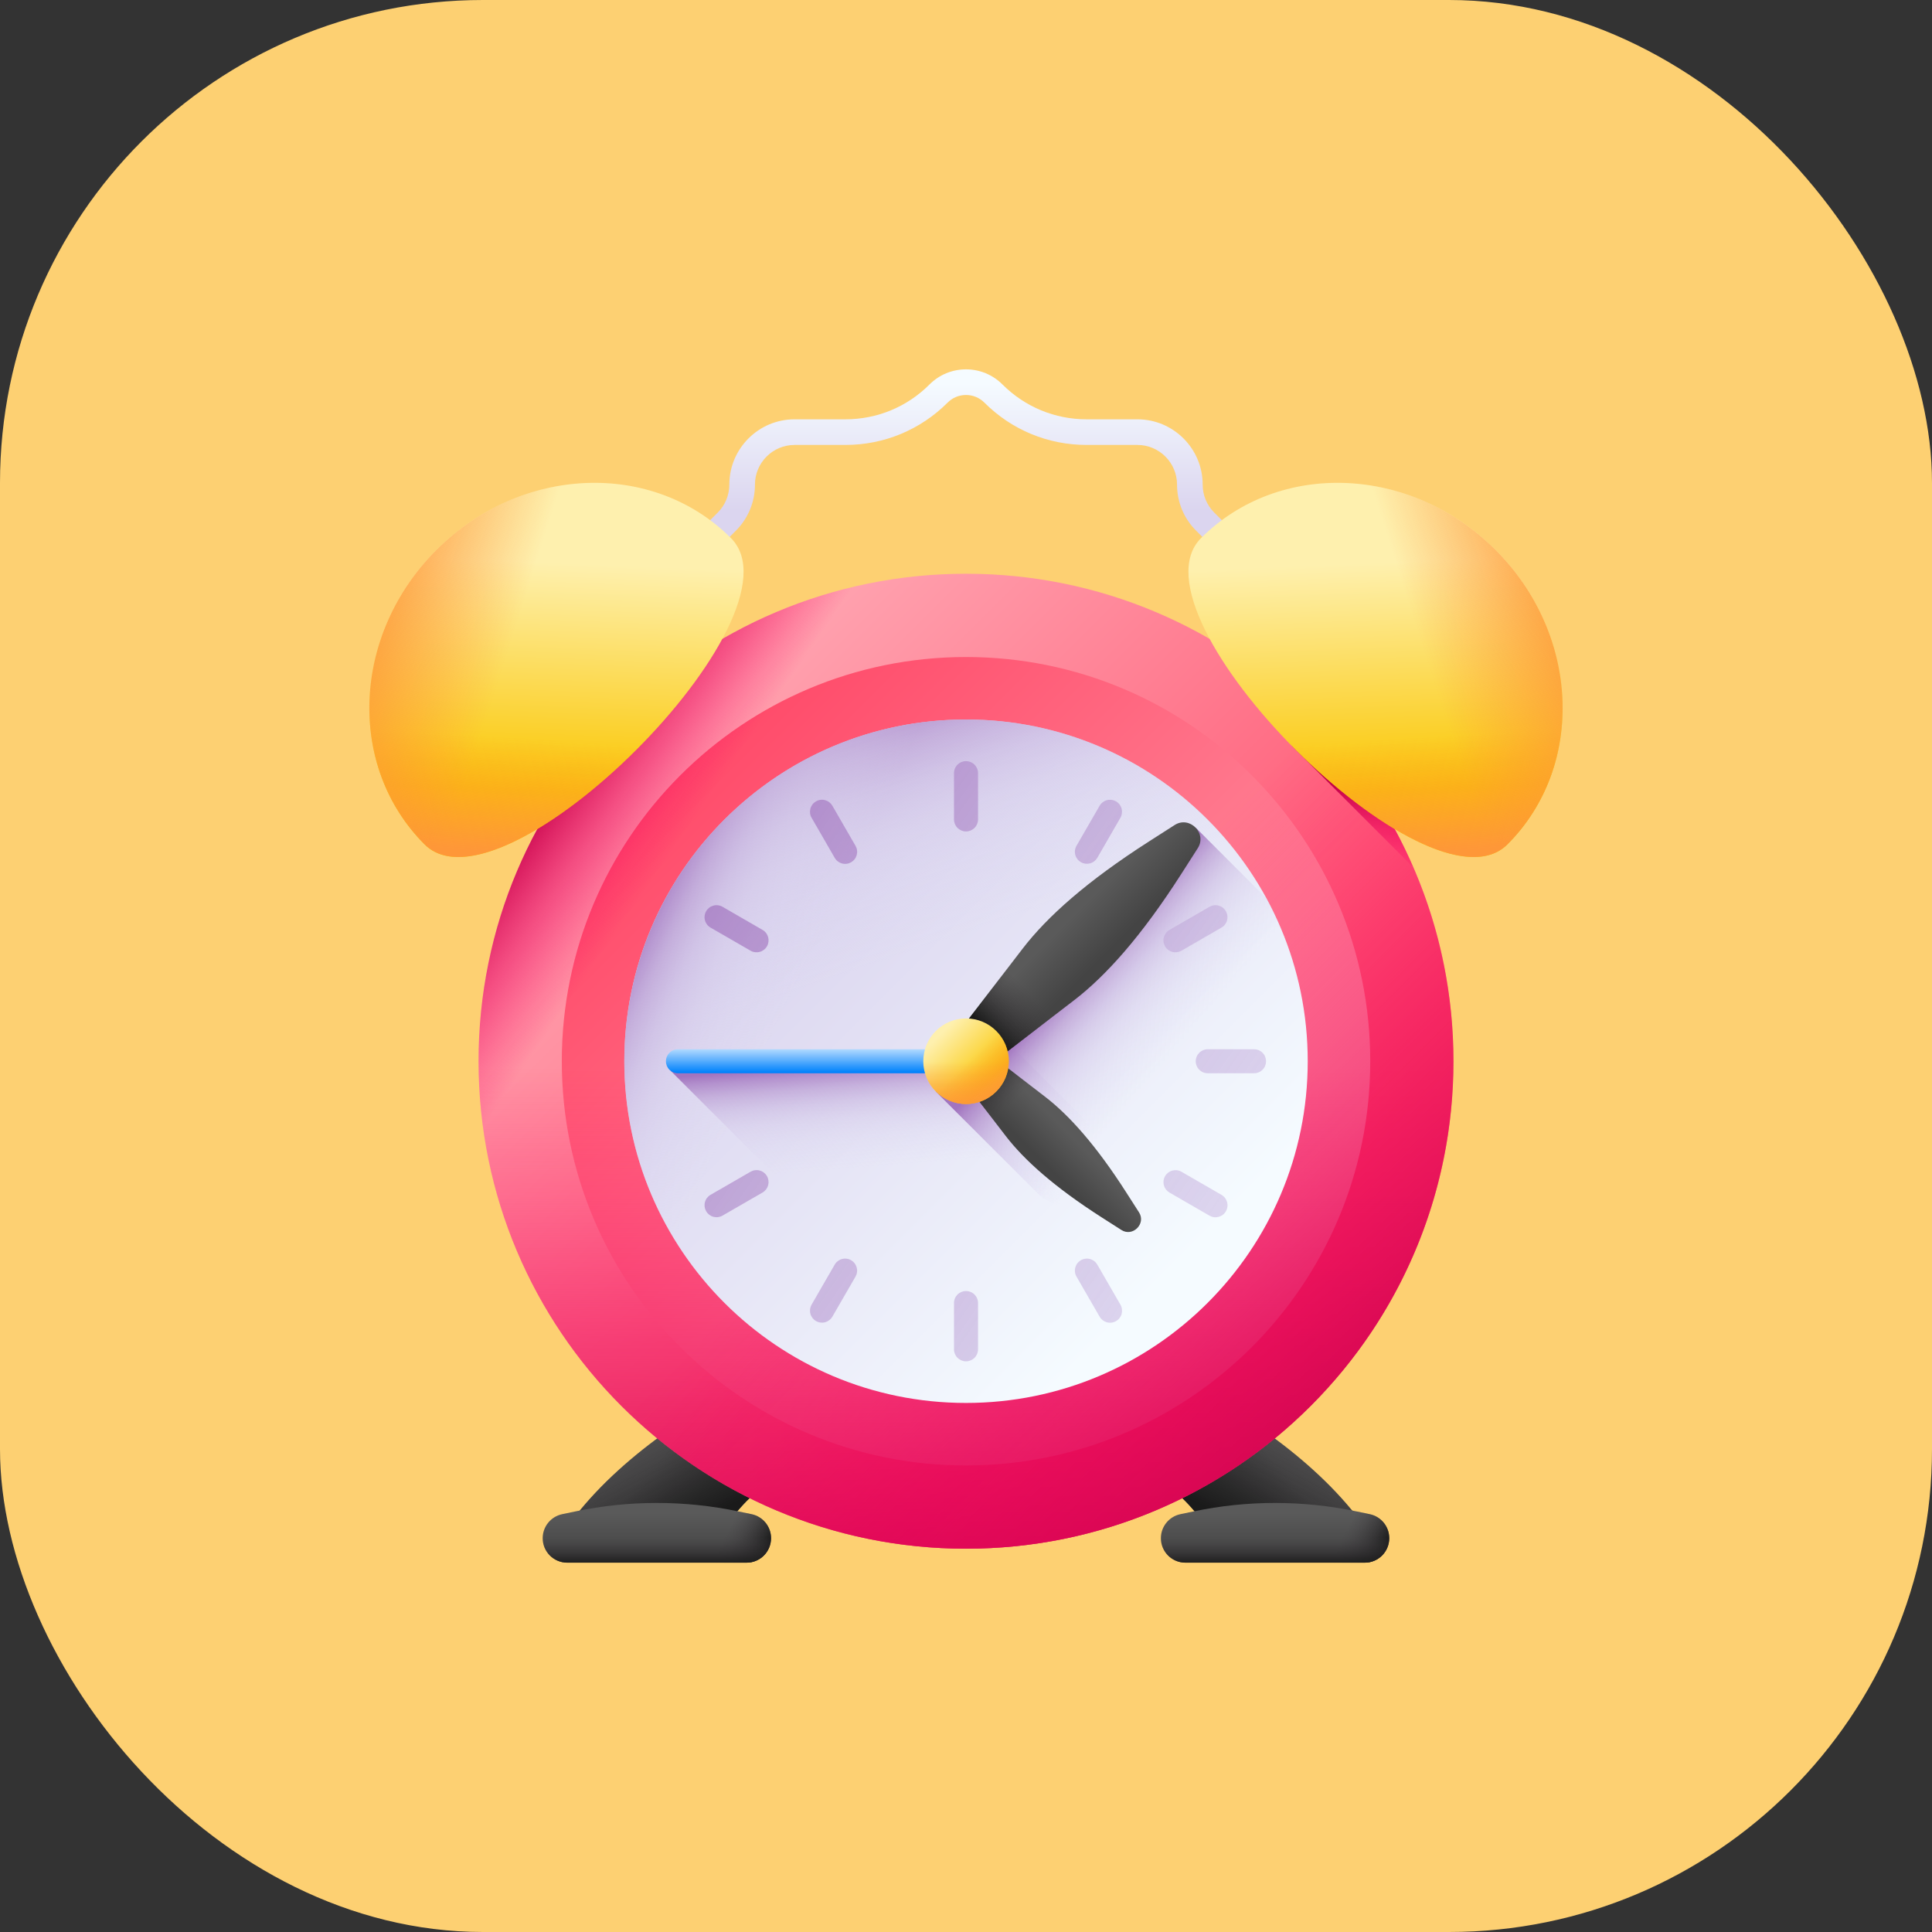 <svg width="56" height="56" viewBox="0 0 56 56" fill="none" xmlns="http://www.w3.org/2000/svg">
<rect x="0" y="0" width="56" height="56" fill="#333333" stroke="none"/>
<rect width="56" height="56" rx="14" fill="#FDD072"/>
<g clip-path="url(#clip0_7433_13931)">
<path d="M25.188 41.456H19.38C18.318 42.202 17.399 43.032 16.706 43.907C16.634 43.998 16.564 44.09 16.496 44.184H21.088C21.151 44.089 21.218 43.996 21.289 43.907C22.144 42.827 23.682 41.895 25.188 41.456Z" fill="url(#paint0_linear_7433_13931)"/>
<path d="M25.188 41.456H19.38C18.318 42.202 17.399 43.032 16.706 43.907C16.634 43.998 16.564 44.09 16.496 44.184H21.088C21.151 44.089 21.218 43.996 21.289 43.907C22.144 42.827 23.682 41.895 25.188 41.456Z" fill="url(#paint1_linear_7433_13931)"/>
<path d="M21.638 45.295H16.441C16.049 45.295 15.73 44.977 15.73 44.584C15.73 44.249 15.966 43.959 16.294 43.889L16.669 43.811C18.232 43.481 19.847 43.481 21.41 43.811L21.785 43.889C21.944 43.923 22.087 44.011 22.19 44.137C22.292 44.264 22.348 44.422 22.348 44.584C22.348 44.977 22.03 45.295 21.638 45.295Z" fill="url(#paint2_linear_7433_13931)"/>
<path d="M21.64 45.295C22.032 45.295 22.35 44.977 22.35 44.584C22.35 44.249 22.115 43.959 21.786 43.889L21.412 43.811C20.632 43.646 19.838 43.563 19.041 43.563V45.295L21.64 45.295Z" fill="url(#paint3_linear_7433_13931)"/>
<path d="M15.73 44.584C15.73 44.976 16.049 45.294 16.441 45.294H21.638C22.03 45.294 22.348 44.976 22.348 44.584C22.348 44.38 22.261 44.193 22.119 44.062H15.96C15.887 44.129 15.83 44.209 15.79 44.299C15.751 44.389 15.73 44.486 15.73 44.584Z" fill="url(#paint4_linear_7433_13931)"/>
<path d="M34.708 43.907C34.779 43.996 34.846 44.089 34.909 44.184H39.501C39.433 44.09 39.362 43.998 39.291 43.907C38.598 43.032 37.679 42.202 36.617 41.456H30.809C32.315 41.895 33.853 42.827 34.708 43.907Z" fill="url(#paint5_linear_7433_13931)"/>
<path d="M34.708 43.907C34.779 43.996 34.846 44.089 34.909 44.184H39.501C39.433 44.09 39.362 43.998 39.291 43.907C38.598 43.032 37.679 42.202 36.617 41.456H30.809C32.315 41.895 33.853 42.827 34.708 43.907Z" fill="url(#paint6_linear_7433_13931)"/>
<path d="M39.557 45.295H34.36C33.967 45.295 33.649 44.977 33.649 44.584C33.649 44.249 33.885 43.959 34.213 43.889L34.588 43.811C36.151 43.481 37.766 43.481 39.329 43.811L39.703 43.889C39.875 43.926 40.028 44.024 40.131 44.166C40.234 44.308 40.282 44.483 40.263 44.658C40.245 44.833 40.163 44.995 40.032 45.112C39.902 45.23 39.733 45.295 39.557 45.295Z" fill="url(#paint7_linear_7433_13931)"/>
<path d="M39.558 45.295C39.95 45.295 40.268 44.977 40.268 44.584C40.268 44.249 40.033 43.959 39.704 43.889L39.33 43.811C38.55 43.646 37.756 43.563 36.959 43.563V45.295H39.558Z" fill="url(#paint8_linear_7433_13931)"/>
<path d="M33.649 44.584C33.649 44.976 33.967 45.294 34.36 45.294H39.557C39.949 45.294 40.267 44.976 40.267 44.584C40.267 44.38 40.18 44.193 40.038 44.062H33.879C33.806 44.129 33.749 44.209 33.709 44.299C33.67 44.389 33.649 44.486 33.649 44.584Z" fill="url(#paint9_linear_7433_13931)"/>
<path d="M36.281 16.994L34.671 15.383C34.313 15.026 34.117 14.551 34.117 14.046C34.117 13.412 33.601 12.897 32.968 12.897H31.496C30.376 12.897 29.323 12.461 28.532 11.669C28.389 11.527 28.201 11.449 28 11.449C27.799 11.449 27.61 11.527 27.468 11.669C26.676 12.461 25.623 12.897 24.503 12.897H23.031C22.398 12.897 21.883 13.412 21.883 14.046C21.883 14.551 21.686 15.026 21.329 15.383L19.718 16.994L19.192 16.469L20.803 14.858C20.91 14.752 20.995 14.625 21.053 14.486C21.11 14.346 21.14 14.197 21.14 14.046C21.14 13.003 21.988 12.154 23.031 12.154H24.503C25.424 12.154 26.291 11.796 26.942 11.144C27.224 10.862 27.6 10.706 28 10.706C28.399 10.706 28.775 10.862 29.057 11.144C29.709 11.795 30.575 12.154 31.496 12.154H32.968C34.011 12.154 34.86 13.003 34.86 14.046C34.86 14.352 34.979 14.641 35.196 14.858L36.807 16.469L36.281 16.994Z" fill="url(#paint10_linear_7433_13931)"/>
<path d="M28.001 44.889C35.804 44.889 42.13 38.563 42.13 30.76C42.13 22.956 35.804 16.63 28.001 16.63C20.197 16.63 13.871 22.956 13.871 30.76C13.871 38.563 20.197 44.889 28.001 44.889Z" fill="url(#paint11_linear_7433_13931)"/>
<path d="M28.001 42.477C34.471 42.477 39.717 37.231 39.717 30.761C39.717 24.29 34.471 19.044 28.001 19.044C21.53 19.044 16.284 24.29 16.284 30.761C16.284 37.231 21.53 42.477 28.001 42.477Z" fill="url(#paint12_linear_7433_13931)"/>
<path d="M28.001 44.889C35.804 44.889 42.13 38.563 42.13 30.76C42.13 22.956 35.804 16.63 28.001 16.63C20.197 16.63 13.871 22.956 13.871 30.76C13.871 38.563 20.197 44.889 28.001 44.889Z" fill="url(#paint13_linear_7433_13931)"/>
<path d="M13.871 30.76C13.871 38.564 20.197 44.89 28.001 44.89C35.804 44.89 42.13 38.564 42.13 30.76C42.13 29.07 41.833 27.45 41.289 25.948H14.713C14.169 27.45 13.871 29.07 13.871 30.76Z" fill="url(#paint14_linear_7433_13931)"/>
<path d="M18.008 40.752C23.526 46.27 32.472 46.27 37.99 40.752C43.508 35.234 43.508 26.287 37.99 20.769C36.795 19.574 35.439 18.639 33.992 17.962L15.2 36.754C15.878 38.2 16.813 39.557 18.008 40.752Z" fill="url(#paint15_linear_7433_13931)"/>
<path d="M28 40.665C33.471 40.665 37.905 36.23 37.905 30.76C37.905 25.29 33.471 20.855 28 20.855C22.53 20.855 18.096 25.29 18.096 30.76C18.096 36.23 22.53 40.665 28 40.665Z" fill="url(#paint16_linear_7433_13931)"/>
<path d="M37.905 30.76C37.905 25.29 33.471 20.855 28 20.855C22.53 20.855 18.096 25.29 18.096 30.76C18.096 31.945 18.304 33.081 18.686 34.133H37.315C37.697 33.081 37.905 31.945 37.905 30.76Z" fill="url(#paint17_linear_7433_13931)"/>
<path d="M35.004 23.756C31.136 19.888 24.865 19.888 20.997 23.756C17.129 27.624 17.129 33.896 20.997 37.764C21.834 38.602 22.785 39.257 23.799 39.732L36.972 26.559C36.497 25.545 35.842 24.594 35.004 23.756Z" fill="url(#paint18_linear_7433_13931)"/>
<path d="M37.448 21.624L40.969 25.145C40.309 23.62 39.367 22.188 38.145 20.928L37.448 21.624Z" fill="url(#paint19_linear_7433_13931)"/>
<path d="M43.35 15.939C45.802 18.391 45.955 22.213 43.692 24.476C41.429 26.739 32.55 17.86 34.813 15.597C37.076 13.334 40.898 13.487 43.35 15.939Z" fill="url(#paint20_linear_7433_13931)"/>
<path d="M43.693 24.475C45.956 22.212 45.803 18.39 43.351 15.938C42.654 15.242 41.847 14.731 40.997 14.409L35.769 19.637C37.952 22.705 42.222 25.947 43.693 24.475Z" fill="url(#paint21_linear_7433_13931)"/>
<path d="M34.812 15.597C34.784 15.626 34.758 15.656 34.733 15.687L43.602 24.555C43.633 24.53 43.663 24.504 43.691 24.476C45.954 22.213 45.801 18.391 43.349 15.939C40.897 13.487 37.075 13.334 34.812 15.597Z" fill="url(#paint22_linear_7433_13931)"/>
<path d="M12.65 15.939C10.198 18.391 10.045 22.213 12.308 24.476C14.571 26.739 23.45 17.86 21.187 15.597C18.924 13.334 15.102 13.487 12.65 15.939Z" fill="url(#paint23_linear_7433_13931)"/>
<path d="M12.308 24.475C10.045 22.212 10.198 18.39 12.65 15.938C13.347 15.242 14.154 14.731 15.004 14.409L20.233 19.637C18.049 22.705 13.78 25.947 12.308 24.475Z" fill="url(#paint24_linear_7433_13931)"/>
<path d="M21.187 15.597C21.215 15.626 21.241 15.656 21.266 15.687L12.397 24.555C12.366 24.53 12.336 24.504 12.308 24.476C10.045 22.213 10.198 18.391 12.65 15.939C15.102 13.487 18.924 13.334 21.187 15.597Z" fill="url(#paint25_linear_7433_13931)"/>
<path d="M19.431 31.03L29.013 40.613C31.095 40.4 33.121 39.529 34.757 38.001L27.786 31.03H19.431Z" fill="url(#paint26_linear_7433_13931)"/>
<path d="M27.915 30.761C27.915 30.669 27.878 30.58 27.813 30.515C27.748 30.449 27.659 30.413 27.567 30.413H19.65C19.604 30.413 19.559 30.422 19.517 30.439C19.474 30.457 19.436 30.482 19.404 30.515C19.371 30.547 19.346 30.585 19.328 30.628C19.311 30.67 19.302 30.715 19.302 30.761C19.302 30.806 19.311 30.852 19.328 30.894C19.346 30.936 19.371 30.975 19.404 31.007C19.436 31.039 19.474 31.065 19.517 31.082C19.559 31.1 19.604 31.109 19.65 31.109H27.567C27.659 31.109 27.748 31.072 27.813 31.007C27.878 30.942 27.915 30.853 27.915 30.761Z" fill="url(#paint27_linear_7433_13931)"/>
<path d="M27.125 31.637L30.07 34.581C30.552 35.064 31.341 35.084 31.828 34.605L31.847 34.586C32.326 34.1 32.306 33.311 31.823 32.828L28.878 29.884L27.125 31.637Z" fill="url(#paint28_linear_7433_13931)"/>
<path d="M27.125 31.637L34.074 38.586C34.401 38.331 34.712 38.057 35.005 37.764C38.178 34.591 38.748 29.801 36.715 26.047L34.662 23.993L27.125 31.637Z" fill="url(#paint29_linear_7433_13931)"/>
<path d="M27.998 30.634L27.565 30.201L29.64 27.499C30.351 26.573 31.5 25.545 33.304 24.39L34.049 23.913C34.48 23.638 34.995 24.153 34.719 24.583L34.242 25.329C33.088 27.133 32.059 28.281 31.134 28.992L28.431 31.067L27.998 30.634Z" fill="url(#paint30_linear_7433_13931)"/>
<path d="M31.748 28.468L30.166 26.885C29.969 27.095 29.794 27.3 29.64 27.5L27.565 30.202L27.998 30.635L28.431 31.068L31.134 28.993C31.333 28.839 31.538 28.664 31.748 28.468Z" fill="url(#paint31_linear_7433_13931)"/>
<path d="M27.895 30.532L28.225 30.202L30.284 31.783C30.989 32.324 31.773 33.199 32.652 34.574L33.016 35.142C33.225 35.469 32.833 35.862 32.505 35.652L31.937 35.289C30.563 34.409 29.688 33.626 29.146 32.92L27.565 30.862L27.895 30.532Z" fill="url(#paint32_linear_7433_13931)"/>
<path d="M29.546 33.388L30.752 32.183C30.592 32.033 30.436 31.9 30.284 31.783L28.225 30.202L27.895 30.532L27.565 30.862L29.146 32.92C29.263 33.072 29.397 33.229 29.546 33.388Z" fill="url(#paint33_linear_7433_13931)"/>
<path d="M28 22.062C27.908 22.062 27.82 22.098 27.754 22.164C27.689 22.229 27.652 22.317 27.652 22.41V23.752C27.652 23.844 27.689 23.933 27.754 23.998C27.82 24.063 27.908 24.1 28 24.1C28.093 24.1 28.181 24.063 28.247 23.998C28.312 23.933 28.349 23.844 28.349 23.752V22.41C28.349 22.317 28.312 22.229 28.247 22.164C28.181 22.098 28.093 22.062 28 22.062Z" fill="url(#paint34_linear_7433_13931)"/>
<path d="M28 37.421C27.955 37.421 27.91 37.43 27.867 37.447C27.825 37.465 27.787 37.49 27.754 37.523C27.722 37.555 27.696 37.593 27.679 37.636C27.661 37.678 27.652 37.723 27.652 37.769V39.111C27.652 39.203 27.689 39.292 27.754 39.357C27.82 39.422 27.908 39.459 28 39.459C28.093 39.459 28.181 39.422 28.247 39.357C28.312 39.292 28.349 39.203 28.349 39.111V37.769C28.349 37.723 28.34 37.678 28.322 37.636C28.305 37.593 28.279 37.555 28.247 37.523C28.214 37.49 28.176 37.465 28.134 37.447C28.091 37.43 28.046 37.421 28 37.421Z" fill="url(#paint35_linear_7433_13931)"/>
<path d="M36.349 30.413H35.007C34.962 30.413 34.916 30.422 34.874 30.439C34.832 30.457 34.794 30.482 34.761 30.515C34.729 30.547 34.703 30.585 34.686 30.628C34.668 30.67 34.659 30.715 34.659 30.761C34.659 30.806 34.668 30.852 34.686 30.894C34.703 30.936 34.729 30.975 34.761 31.007C34.794 31.039 34.832 31.065 34.874 31.082C34.916 31.1 34.962 31.109 35.007 31.109H36.349C36.395 31.109 36.44 31.1 36.483 31.082C36.525 31.065 36.563 31.039 36.596 31.007C36.628 30.975 36.654 30.936 36.671 30.894C36.688 30.852 36.697 30.806 36.697 30.761C36.697 30.715 36.688 30.67 36.671 30.628C36.654 30.585 36.628 30.547 36.596 30.515C36.563 30.482 36.525 30.457 36.483 30.439C36.44 30.422 36.395 30.413 36.349 30.413Z" fill="url(#paint36_linear_7433_13931)"/>
<path d="M24.127 23.355C24.104 23.316 24.074 23.281 24.038 23.253C24.001 23.225 23.96 23.205 23.916 23.193C23.872 23.181 23.826 23.178 23.78 23.184C23.735 23.19 23.691 23.205 23.652 23.228C23.612 23.251 23.577 23.281 23.549 23.317C23.522 23.354 23.501 23.395 23.489 23.439C23.478 23.483 23.475 23.529 23.48 23.575C23.486 23.62 23.501 23.664 23.524 23.703L24.195 24.866C24.218 24.905 24.248 24.94 24.285 24.968C24.321 24.995 24.362 25.016 24.407 25.028C24.451 25.04 24.497 25.043 24.542 25.037C24.587 25.031 24.631 25.016 24.671 24.993C24.71 24.97 24.745 24.94 24.773 24.903C24.801 24.867 24.821 24.826 24.833 24.782C24.845 24.737 24.848 24.691 24.842 24.646C24.836 24.601 24.821 24.557 24.798 24.517L24.127 23.355Z" fill="url(#paint37_linear_7433_13931)"/>
<path d="M31.806 36.656C31.783 36.616 31.753 36.581 31.716 36.553C31.68 36.526 31.639 36.505 31.594 36.493C31.55 36.481 31.504 36.478 31.459 36.484C31.414 36.49 31.37 36.505 31.33 36.528C31.291 36.551 31.256 36.581 31.228 36.618C31.2 36.654 31.18 36.695 31.168 36.739C31.156 36.784 31.153 36.83 31.159 36.875C31.165 36.92 31.18 36.964 31.203 37.004L31.874 38.166C31.897 38.206 31.927 38.24 31.963 38.268C32 38.296 32.041 38.316 32.085 38.328C32.129 38.34 32.175 38.343 32.221 38.337C32.266 38.331 32.31 38.316 32.349 38.293C32.389 38.27 32.424 38.24 32.452 38.204C32.479 38.167 32.5 38.126 32.512 38.082C32.523 38.038 32.526 37.992 32.52 37.947C32.514 37.901 32.5 37.857 32.477 37.818L31.806 36.656Z" fill="url(#paint38_linear_7433_13931)"/>
<path d="M34.243 27.558L35.405 26.887C35.445 26.864 35.479 26.834 35.507 26.797C35.535 26.761 35.556 26.72 35.567 26.675C35.579 26.631 35.582 26.585 35.576 26.54C35.57 26.494 35.555 26.451 35.532 26.411C35.51 26.372 35.479 26.337 35.443 26.309C35.407 26.281 35.365 26.261 35.321 26.249C35.277 26.237 35.231 26.234 35.186 26.24C35.14 26.246 35.097 26.261 35.057 26.284L33.895 26.955C33.815 27.001 33.758 27.077 33.734 27.166C33.711 27.255 33.723 27.35 33.769 27.429C33.815 27.509 33.891 27.567 33.98 27.591C34.068 27.615 34.163 27.603 34.243 27.558Z" fill="url(#paint39_linear_7433_13931)"/>
<path d="M21.755 33.963L20.593 34.634C20.514 34.68 20.456 34.756 20.433 34.845C20.409 34.934 20.422 35.028 20.468 35.108C20.514 35.188 20.589 35.246 20.678 35.27C20.767 35.294 20.861 35.282 20.941 35.236L22.103 34.566C22.143 34.543 22.178 34.512 22.206 34.476C22.233 34.44 22.254 34.398 22.266 34.354C22.277 34.31 22.28 34.264 22.274 34.219C22.268 34.173 22.254 34.13 22.231 34.09C22.208 34.05 22.177 34.016 22.141 33.988C22.105 33.96 22.064 33.94 22.019 33.928C21.975 33.916 21.929 33.913 21.884 33.919C21.838 33.925 21.795 33.94 21.755 33.963Z" fill="url(#paint40_linear_7433_13931)"/>
<path d="M32.348 23.228C32.268 23.182 32.173 23.169 32.084 23.193C31.995 23.217 31.919 23.275 31.873 23.355L31.202 24.517C31.156 24.597 31.144 24.692 31.168 24.781C31.192 24.869 31.251 24.945 31.33 24.991C31.41 25.037 31.505 25.049 31.593 25.026C31.682 25.003 31.758 24.945 31.805 24.866L32.476 23.703C32.499 23.664 32.513 23.62 32.519 23.575C32.525 23.529 32.522 23.483 32.511 23.439C32.499 23.395 32.478 23.354 32.45 23.317C32.423 23.281 32.388 23.251 32.348 23.228Z" fill="url(#paint41_linear_7433_13931)"/>
<path d="M24.67 36.528C24.63 36.505 24.586 36.49 24.541 36.484C24.496 36.478 24.45 36.481 24.405 36.493C24.361 36.505 24.32 36.526 24.284 36.553C24.247 36.581 24.217 36.616 24.194 36.656L23.523 37.818C23.478 37.898 23.466 37.992 23.49 38.081C23.514 38.17 23.572 38.245 23.652 38.291C23.731 38.337 23.826 38.35 23.915 38.326C24.003 38.303 24.079 38.245 24.126 38.166L24.797 37.004C24.82 36.964 24.835 36.92 24.841 36.875C24.847 36.83 24.844 36.784 24.832 36.739C24.82 36.695 24.8 36.654 24.772 36.618C24.744 36.581 24.709 36.551 24.67 36.528Z" fill="url(#paint42_linear_7433_13931)"/>
<path d="M22.105 26.955L20.943 26.284C20.904 26.261 20.86 26.246 20.814 26.24C20.769 26.234 20.723 26.237 20.679 26.249C20.635 26.261 20.593 26.281 20.557 26.309C20.521 26.337 20.49 26.372 20.468 26.411C20.445 26.451 20.43 26.494 20.424 26.54C20.418 26.585 20.421 26.631 20.433 26.675C20.445 26.72 20.465 26.761 20.493 26.797C20.521 26.834 20.555 26.864 20.595 26.887L21.757 27.558C21.837 27.603 21.932 27.615 22.02 27.591C22.109 27.567 22.185 27.509 22.231 27.429C22.277 27.35 22.289 27.255 22.266 27.166C22.242 27.077 22.185 27.001 22.105 26.955Z" fill="url(#paint43_linear_7433_13931)"/>
<path d="M35.406 34.634L34.244 33.963C34.164 33.917 34.069 33.906 33.98 33.93C33.892 33.954 33.816 34.012 33.77 34.092C33.724 34.171 33.712 34.266 33.735 34.355C33.759 34.444 33.816 34.519 33.896 34.566L35.058 35.237C35.098 35.26 35.141 35.275 35.187 35.281C35.232 35.287 35.278 35.283 35.322 35.272C35.366 35.26 35.408 35.239 35.444 35.212C35.48 35.184 35.511 35.149 35.533 35.109C35.556 35.07 35.571 35.026 35.577 34.981C35.583 34.936 35.58 34.889 35.568 34.845C35.556 34.801 35.536 34.76 35.508 34.724C35.48 34.687 35.446 34.657 35.406 34.634Z" fill="url(#paint44_linear_7433_13931)"/>
<path d="M28.001 31.999C28.686 31.999 29.241 31.444 29.241 30.76C29.241 30.075 28.686 29.52 28.001 29.52C27.317 29.52 26.762 30.075 26.762 30.76C26.762 31.444 27.317 31.999 28.001 31.999Z" fill="url(#paint45_linear_7433_13931)"/>
<path d="M26.762 30.761C26.762 31.446 27.317 32.001 28.001 32.001C28.686 32.001 29.241 31.446 29.241 30.761C29.241 30.617 29.216 30.474 29.167 30.339H26.836C26.787 30.474 26.762 30.617 26.762 30.761Z" fill="url(#paint46_linear_7433_13931)"/>
<path d="M27.123 31.637C27.607 32.121 28.392 32.121 28.876 31.637C29.36 31.153 29.36 30.368 28.876 29.884C28.775 29.782 28.656 29.699 28.526 29.638L26.877 31.286C26.938 31.416 27.021 31.535 27.123 31.637Z" fill="url(#paint47_linear_7433_13931)"/>
</g>
<defs>
<linearGradient id="paint0_linear_7433_13931" x1="19.616" y1="41.733" x2="20.786" y2="42.77" gradientUnits="userSpaceOnUse">
<stop stop-color="#5A5A5A"/>
<stop offset="1" stop-color="#444444"/>
</linearGradient>
<linearGradient id="paint1_linear_7433_13931" x1="19.354" y1="39.947" x2="21.241" y2="43.59" gradientUnits="userSpaceOnUse">
<stop stop-color="#433F43" stop-opacity="0"/>
<stop offset="1" stop-color="#1A1A1A"/>
</linearGradient>
<linearGradient id="paint2_linear_7433_13931" x1="19.039" y1="43.853" x2="19.039" y2="45.105" gradientUnits="userSpaceOnUse">
<stop stop-color="#5A5A5A"/>
<stop offset="1" stop-color="#444444"/>
</linearGradient>
<linearGradient id="paint3_linear_7433_13931" x1="20.873" y1="44.811" x2="22" y2="45.38" gradientUnits="userSpaceOnUse">
<stop stop-color="#433F43" stop-opacity="0"/>
<stop offset="1" stop-color="#1A1A1A"/>
</linearGradient>
<linearGradient id="paint4_linear_7433_13931" x1="19.039" y1="44.562" x2="19.039" y2="45.345" gradientUnits="userSpaceOnUse">
<stop stop-color="#433F43" stop-opacity="0"/>
<stop offset="1" stop-color="#1A1A1A"/>
</linearGradient>
<linearGradient id="paint5_linear_7433_13931" x1="36.381" y1="41.733" x2="35.211" y2="42.77" gradientUnits="userSpaceOnUse">
<stop stop-color="#5A5A5A"/>
<stop offset="1" stop-color="#444444"/>
</linearGradient>
<linearGradient id="paint6_linear_7433_13931" x1="36.643" y1="39.947" x2="34.756" y2="43.59" gradientUnits="userSpaceOnUse">
<stop stop-color="#433F43" stop-opacity="0"/>
<stop offset="1" stop-color="#1A1A1A"/>
</linearGradient>
<linearGradient id="paint7_linear_7433_13931" x1="36.958" y1="43.853" x2="36.958" y2="45.105" gradientUnits="userSpaceOnUse">
<stop stop-color="#5A5A5A"/>
<stop offset="1" stop-color="#444444"/>
</linearGradient>
<linearGradient id="paint8_linear_7433_13931" x1="38.791" y1="44.811" x2="39.918" y2="45.38" gradientUnits="userSpaceOnUse">
<stop stop-color="#433F43" stop-opacity="0"/>
<stop offset="1" stop-color="#1A1A1A"/>
</linearGradient>
<linearGradient id="paint9_linear_7433_13931" x1="36.958" y1="44.562" x2="36.958" y2="45.345" gradientUnits="userSpaceOnUse">
<stop stop-color="#433F43" stop-opacity="0"/>
<stop offset="1" stop-color="#1A1A1A"/>
</linearGradient>
<linearGradient id="paint10_linear_7433_13931" x1="28" y1="11.101" x2="28" y2="14.797" gradientUnits="userSpaceOnUse">
<stop stop-color="#F5FBFF"/>
<stop offset="1" stop-color="#DBD5EF"/>
</linearGradient>
<linearGradient id="paint11_linear_7433_13931" x1="19.358" y1="22.117" x2="34.949" y2="37.708" gradientUnits="userSpaceOnUse">
<stop stop-color="#FFA1AE"/>
<stop offset="1" stop-color="#FF4565"/>
</linearGradient>
<linearGradient id="paint12_linear_7433_13931" x1="36.201" y1="38.961" x2="18.552" y2="21.312" gradientUnits="userSpaceOnUse">
<stop stop-color="#FFA1AE"/>
<stop offset="1" stop-color="#FF4565"/>
</linearGradient>
<linearGradient id="paint13_linear_7433_13931" x1="19.366" y1="24.839" x2="15.995" y2="22.527" gradientUnits="userSpaceOnUse">
<stop stop-color="#FE0364" stop-opacity="0"/>
<stop offset="0.234" stop-color="#F90362" stop-opacity="0.234"/>
<stop offset="0.517" stop-color="#EA035B" stop-opacity="0.517"/>
<stop offset="0.824" stop-color="#D20250" stop-opacity="0.824"/>
<stop offset="1" stop-color="#C00148"/>
</linearGradient>
<linearGradient id="paint14_linear_7433_13931" x1="28.001" y1="30.939" x2="28.001" y2="47.561" gradientUnits="userSpaceOnUse">
<stop stop-color="#FE0364" stop-opacity="0"/>
<stop offset="0.234" stop-color="#F90362" stop-opacity="0.234"/>
<stop offset="0.517" stop-color="#EA035B" stop-opacity="0.517"/>
<stop offset="0.824" stop-color="#D20250" stop-opacity="0.824"/>
<stop offset="1" stop-color="#C00148"/>
</linearGradient>
<linearGradient id="paint15_linear_7433_13931" x1="28.136" y1="30.91" x2="40.508" y2="43.281" gradientUnits="userSpaceOnUse">
<stop stop-color="#FE0364" stop-opacity="0"/>
<stop offset="0.234" stop-color="#F90362" stop-opacity="0.234"/>
<stop offset="0.517" stop-color="#EA035B" stop-opacity="0.517"/>
<stop offset="0.824" stop-color="#D20250" stop-opacity="0.824"/>
<stop offset="1" stop-color="#C00148"/>
</linearGradient>
<linearGradient id="paint16_linear_7433_13931" x1="34.059" y1="36.819" x2="23.13" y2="25.889" gradientUnits="userSpaceOnUse">
<stop stop-color="#F5FBFF"/>
<stop offset="1" stop-color="#DBD5EF"/>
</linearGradient>
<linearGradient id="paint17_linear_7433_13931" x1="26.867" y1="27.443" x2="24.477" y2="20.451" gradientUnits="userSpaceOnUse">
<stop stop-color="#DBD5EF" stop-opacity="0"/>
<stop offset="0.285" stop-color="#D9D2EE" stop-opacity="0.285"/>
<stop offset="0.474" stop-color="#D4C9E9" stop-opacity="0.474"/>
<stop offset="0.635" stop-color="#CBBAE2" stop-opacity="0.635"/>
<stop offset="0.779" stop-color="#BFA5D7" stop-opacity="0.78"/>
<stop offset="0.913" stop-color="#AF8ACA" stop-opacity="0.913"/>
<stop offset="1" stop-color="#A274BF"/>
</linearGradient>
<linearGradient id="paint18_linear_7433_13931" x1="23.136" y1="28.425" x2="18.71" y2="26.3" gradientUnits="userSpaceOnUse">
<stop stop-color="#DBD5EF" stop-opacity="0"/>
<stop offset="0.285" stop-color="#D9D2EE" stop-opacity="0.285"/>
<stop offset="0.474" stop-color="#D4C9E9" stop-opacity="0.474"/>
<stop offset="0.635" stop-color="#CBBAE2" stop-opacity="0.635"/>
<stop offset="0.779" stop-color="#BFA5D7" stop-opacity="0.78"/>
<stop offset="0.913" stop-color="#AF8ACA" stop-opacity="0.913"/>
<stop offset="1" stop-color="#A274BF"/>
</linearGradient>
<linearGradient id="paint19_linear_7433_13931" x1="39.025" y1="25.231" x2="39.266" y2="22.808" gradientUnits="userSpaceOnUse">
<stop stop-color="#FE0364" stop-opacity="0"/>
<stop offset="0.234" stop-color="#F90362" stop-opacity="0.234"/>
<stop offset="0.517" stop-color="#EA035B" stop-opacity="0.517"/>
<stop offset="0.824" stop-color="#D20250" stop-opacity="0.824"/>
<stop offset="1" stop-color="#C00148"/>
</linearGradient>
<linearGradient id="paint20_linear_7433_13931" x1="39.785" y1="16.32" x2="40.044" y2="22.93" gradientUnits="userSpaceOnUse">
<stop stop-color="#FEF0AE"/>
<stop offset="1" stop-color="#FAC600"/>
</linearGradient>
<linearGradient id="paint21_linear_7433_13931" x1="40.629" y1="21.424" x2="40.852" y2="24.729" gradientUnits="userSpaceOnUse">
<stop stop-color="#FE9738" stop-opacity="0"/>
<stop offset="1" stop-color="#FE9738"/>
</linearGradient>
<linearGradient id="paint22_linear_7433_13931" x1="41.333" y1="19.084" x2="45.789" y2="17.673" gradientUnits="userSpaceOnUse">
<stop stop-color="#FE9738" stop-opacity="0"/>
<stop offset="1" stop-color="#FE9738"/>
</linearGradient>
<linearGradient id="paint23_linear_7433_13931" x1="16.215" y1="16.32" x2="15.956" y2="22.93" gradientUnits="userSpaceOnUse">
<stop stop-color="#FEF0AE"/>
<stop offset="1" stop-color="#FAC600"/>
</linearGradient>
<linearGradient id="paint24_linear_7433_13931" x1="15.372" y1="21.424" x2="15.149" y2="24.729" gradientUnits="userSpaceOnUse">
<stop stop-color="#FE9738" stop-opacity="0"/>
<stop offset="1" stop-color="#FE9738"/>
</linearGradient>
<linearGradient id="paint25_linear_7433_13931" x1="14.667" y1="19.084" x2="10.21" y2="17.673" gradientUnits="userSpaceOnUse">
<stop stop-color="#FE9738" stop-opacity="0"/>
<stop offset="1" stop-color="#FE9738"/>
</linearGradient>
<linearGradient id="paint26_linear_7433_13931" x1="27.028" y1="33.685" x2="26.787" y2="30.651" gradientUnits="userSpaceOnUse">
<stop stop-color="#DBD5EF" stop-opacity="0"/>
<stop offset="0.285" stop-color="#D9D2EE" stop-opacity="0.285"/>
<stop offset="0.474" stop-color="#D4C9E9" stop-opacity="0.474"/>
<stop offset="0.635" stop-color="#CBBAE2" stop-opacity="0.635"/>
<stop offset="0.779" stop-color="#BFA5D7" stop-opacity="0.78"/>
<stop offset="0.913" stop-color="#AF8ACA" stop-opacity="0.913"/>
<stop offset="1" stop-color="#A274BF"/>
</linearGradient>
<linearGradient id="paint27_linear_7433_13931" x1="23.608" y1="30.405" x2="23.608" y2="31.08" gradientUnits="userSpaceOnUse">
<stop stop-color="#B3DAFE"/>
<stop offset="1" stop-color="#0182FC"/>
</linearGradient>
<linearGradient id="paint28_linear_7433_13931" x1="31.445" y1="33.061" x2="27.373" y2="31.468" gradientUnits="userSpaceOnUse">
<stop stop-color="#DBD5EF" stop-opacity="0"/>
<stop offset="0.285" stop-color="#D9D2EE" stop-opacity="0.285"/>
<stop offset="0.474" stop-color="#D4C9E9" stop-opacity="0.474"/>
<stop offset="0.635" stop-color="#CBBAE2" stop-opacity="0.635"/>
<stop offset="0.779" stop-color="#BFA5D7" stop-opacity="0.78"/>
<stop offset="0.913" stop-color="#AF8ACA" stop-opacity="0.913"/>
<stop offset="1" stop-color="#A274BF"/>
</linearGradient>
<linearGradient id="paint29_linear_7433_13931" x1="33.747" y1="30.754" x2="30.973" y2="28.364" gradientUnits="userSpaceOnUse">
<stop stop-color="#DBD5EF" stop-opacity="0"/>
<stop offset="0.285" stop-color="#D9D2EE" stop-opacity="0.285"/>
<stop offset="0.474" stop-color="#D4C9E9" stop-opacity="0.474"/>
<stop offset="0.635" stop-color="#CBBAE2" stop-opacity="0.635"/>
<stop offset="0.779" stop-color="#BFA5D7" stop-opacity="0.78"/>
<stop offset="0.913" stop-color="#AF8ACA" stop-opacity="0.913"/>
<stop offset="1" stop-color="#A274BF"/>
</linearGradient>
<linearGradient id="paint30_linear_7433_13931" x1="30.826" y1="26.811" x2="31.861" y2="27.846" gradientUnits="userSpaceOnUse">
<stop stop-color="#5A5A5A"/>
<stop offset="1" stop-color="#444444"/>
</linearGradient>
<linearGradient id="paint31_linear_7433_13931" x1="29.87" y1="28.763" x2="28.687" y2="29.946" gradientUnits="userSpaceOnUse">
<stop stop-color="#433F43" stop-opacity="0"/>
<stop offset="1" stop-color="#1A1A1A"/>
</linearGradient>
<linearGradient id="paint32_linear_7433_13931" x1="30.808" y1="32.686" x2="30.02" y2="33.474" gradientUnits="userSpaceOnUse">
<stop stop-color="#5A5A5A"/>
<stop offset="1" stop-color="#444444"/>
</linearGradient>
<linearGradient id="paint33_linear_7433_13931" x1="29.321" y1="31.958" x2="28.42" y2="31.056" gradientUnits="userSpaceOnUse">
<stop stop-color="#433F43" stop-opacity="0"/>
<stop offset="1" stop-color="#1A1A1A"/>
</linearGradient>
<linearGradient id="paint34_linear_7433_13931" x1="65.999" y1="49.134" x2="21.119" y2="18.362" gradientUnits="userSpaceOnUse">
<stop stop-color="#DBD5EF" stop-opacity="0"/>
<stop offset="0.285" stop-color="#D9D2EE" stop-opacity="0.285"/>
<stop offset="0.474" stop-color="#D4C9E9" stop-opacity="0.474"/>
<stop offset="0.635" stop-color="#CBBAE2" stop-opacity="0.635"/>
<stop offset="0.779" stop-color="#BFA5D7" stop-opacity="0.78"/>
<stop offset="0.913" stop-color="#AF8ACA" stop-opacity="0.913"/>
<stop offset="1" stop-color="#A274BF"/>
</linearGradient>
<linearGradient id="paint35_linear_7433_13931" x1="58.836" y1="59.582" x2="13.956" y2="28.81" gradientUnits="userSpaceOnUse">
<stop stop-color="#DBD5EF" stop-opacity="0"/>
<stop offset="0.285" stop-color="#D9D2EE" stop-opacity="0.285"/>
<stop offset="0.474" stop-color="#D4C9E9" stop-opacity="0.474"/>
<stop offset="0.635" stop-color="#CBBAE2" stop-opacity="0.635"/>
<stop offset="0.779" stop-color="#BFA5D7" stop-opacity="0.78"/>
<stop offset="0.913" stop-color="#AF8ACA" stop-opacity="0.913"/>
<stop offset="1" stop-color="#A274BF"/>
</linearGradient>
<linearGradient id="paint36_linear_7433_13931" x1="64.871" y1="50.777" x2="19.991" y2="20.005" gradientUnits="userSpaceOnUse">
<stop stop-color="#DBD5EF" stop-opacity="0"/>
<stop offset="0.285" stop-color="#D9D2EE" stop-opacity="0.285"/>
<stop offset="0.474" stop-color="#D4C9E9" stop-opacity="0.474"/>
<stop offset="0.635" stop-color="#CBBAE2" stop-opacity="0.635"/>
<stop offset="0.779" stop-color="#BFA5D7" stop-opacity="0.78"/>
<stop offset="0.913" stop-color="#AF8ACA" stop-opacity="0.913"/>
<stop offset="1" stop-color="#A274BF"/>
</linearGradient>
<linearGradient id="paint37_linear_7433_13931" x1="64.291" y1="51.625" x2="19.411" y2="20.854" gradientUnits="userSpaceOnUse">
<stop stop-color="#DBD5EF" stop-opacity="0"/>
<stop offset="0.285" stop-color="#D9D2EE" stop-opacity="0.285"/>
<stop offset="0.474" stop-color="#D4C9E9" stop-opacity="0.474"/>
<stop offset="0.635" stop-color="#CBBAE2" stop-opacity="0.635"/>
<stop offset="0.779" stop-color="#BFA5D7" stop-opacity="0.78"/>
<stop offset="0.913" stop-color="#AF8ACA" stop-opacity="0.913"/>
<stop offset="1" stop-color="#A274BF"/>
</linearGradient>
<linearGradient id="paint38_linear_7433_13931" x1="60.543" y1="57.091" x2="15.663" y2="26.319" gradientUnits="userSpaceOnUse">
<stop stop-color="#DBD5EF" stop-opacity="0"/>
<stop offset="0.285" stop-color="#D9D2EE" stop-opacity="0.285"/>
<stop offset="0.474" stop-color="#D4C9E9" stop-opacity="0.474"/>
<stop offset="0.635" stop-color="#CBBAE2" stop-opacity="0.635"/>
<stop offset="0.779" stop-color="#BFA5D7" stop-opacity="0.78"/>
<stop offset="0.913" stop-color="#AF8ACA" stop-opacity="0.913"/>
<stop offset="1" stop-color="#A274BF"/>
</linearGradient>
<linearGradient id="paint39_linear_7433_13931" x1="66.334" y1="48.645" x2="21.454" y2="17.873" gradientUnits="userSpaceOnUse">
<stop stop-color="#DBD5EF" stop-opacity="0"/>
<stop offset="0.285" stop-color="#D9D2EE" stop-opacity="0.285"/>
<stop offset="0.474" stop-color="#D4C9E9" stop-opacity="0.474"/>
<stop offset="0.635" stop-color="#CBBAE2" stop-opacity="0.635"/>
<stop offset="0.779" stop-color="#BFA5D7" stop-opacity="0.78"/>
<stop offset="0.913" stop-color="#AF8ACA" stop-opacity="0.913"/>
<stop offset="1" stop-color="#A274BF"/>
</linearGradient>
<linearGradient id="paint40_linear_7433_13931" x1="58.498" y1="60.071" x2="13.618" y2="29.299" gradientUnits="userSpaceOnUse">
<stop stop-color="#DBD5EF" stop-opacity="0"/>
<stop offset="0.285" stop-color="#D9D2EE" stop-opacity="0.285"/>
<stop offset="0.474" stop-color="#D4C9E9" stop-opacity="0.474"/>
<stop offset="0.635" stop-color="#CBBAE2" stop-opacity="0.635"/>
<stop offset="0.779" stop-color="#BFA5D7" stop-opacity="0.78"/>
<stop offset="0.913" stop-color="#AF8ACA" stop-opacity="0.913"/>
<stop offset="1" stop-color="#A274BF"/>
</linearGradient>
<linearGradient id="paint41_linear_7433_13931" x1="66.745" y1="48.044" x2="21.865" y2="17.272" gradientUnits="userSpaceOnUse">
<stop stop-color="#DBD5EF" stop-opacity="0"/>
<stop offset="0.285" stop-color="#D9D2EE" stop-opacity="0.285"/>
<stop offset="0.474" stop-color="#D4C9E9" stop-opacity="0.474"/>
<stop offset="0.635" stop-color="#CBBAE2" stop-opacity="0.635"/>
<stop offset="0.779" stop-color="#BFA5D7" stop-opacity="0.78"/>
<stop offset="0.913" stop-color="#AF8ACA" stop-opacity="0.913"/>
<stop offset="1" stop-color="#A274BF"/>
</linearGradient>
<linearGradient id="paint42_linear_7433_13931" x1="58.087" y1="60.672" x2="13.207" y2="29.901" gradientUnits="userSpaceOnUse">
<stop stop-color="#DBD5EF" stop-opacity="0"/>
<stop offset="0.285" stop-color="#D9D2EE" stop-opacity="0.285"/>
<stop offset="0.474" stop-color="#D4C9E9" stop-opacity="0.474"/>
<stop offset="0.635" stop-color="#CBBAE2" stop-opacity="0.635"/>
<stop offset="0.779" stop-color="#BFA5D7" stop-opacity="0.78"/>
<stop offset="0.913" stop-color="#AF8ACA" stop-opacity="0.913"/>
<stop offset="1" stop-color="#A274BF"/>
</linearGradient>
<linearGradient id="paint43_linear_7433_13931" x1="62.081" y1="54.848" x2="17.201" y2="24.076" gradientUnits="userSpaceOnUse">
<stop stop-color="#DBD5EF" stop-opacity="0"/>
<stop offset="0.285" stop-color="#D9D2EE" stop-opacity="0.285"/>
<stop offset="0.474" stop-color="#D4C9E9" stop-opacity="0.474"/>
<stop offset="0.635" stop-color="#CBBAE2" stop-opacity="0.635"/>
<stop offset="0.779" stop-color="#BFA5D7" stop-opacity="0.78"/>
<stop offset="0.913" stop-color="#AF8ACA" stop-opacity="0.913"/>
<stop offset="1" stop-color="#A274BF"/>
</linearGradient>
<linearGradient id="paint44_linear_7433_13931" x1="62.753" y1="53.868" x2="17.873" y2="23.096" gradientUnits="userSpaceOnUse">
<stop stop-color="#DBD5EF" stop-opacity="0"/>
<stop offset="0.285" stop-color="#D9D2EE" stop-opacity="0.285"/>
<stop offset="0.474" stop-color="#D4C9E9" stop-opacity="0.474"/>
<stop offset="0.635" stop-color="#CBBAE2" stop-opacity="0.635"/>
<stop offset="0.779" stop-color="#BFA5D7" stop-opacity="0.78"/>
<stop offset="0.913" stop-color="#AF8ACA" stop-opacity="0.913"/>
<stop offset="1" stop-color="#A274BF"/>
</linearGradient>
<linearGradient id="paint45_linear_7433_13931" x1="27.243" y1="30.001" x2="28.611" y2="31.369" gradientUnits="userSpaceOnUse">
<stop stop-color="#FEF0AE"/>
<stop offset="1" stop-color="#FAC600"/>
</linearGradient>
<linearGradient id="paint46_linear_7433_13931" x1="28.001" y1="30.777" x2="28.001" y2="32.235" gradientUnits="userSpaceOnUse">
<stop stop-color="#FE9738" stop-opacity="0"/>
<stop offset="1" stop-color="#FE9738"/>
</linearGradient>
<linearGradient id="paint47_linear_7433_13931" x1="28.021" y1="30.794" x2="29.107" y2="31.88" gradientUnits="userSpaceOnUse">
<stop stop-color="#FE9738" stop-opacity="0"/>
<stop offset="1" stop-color="#FE9738"/>
</linearGradient>
<clipPath id="clip0_7433_13931">
<rect width="34.588" height="34.588" fill="white" transform="translate(10.706 10.706)"/>
</clipPath>
</defs>
</svg>
